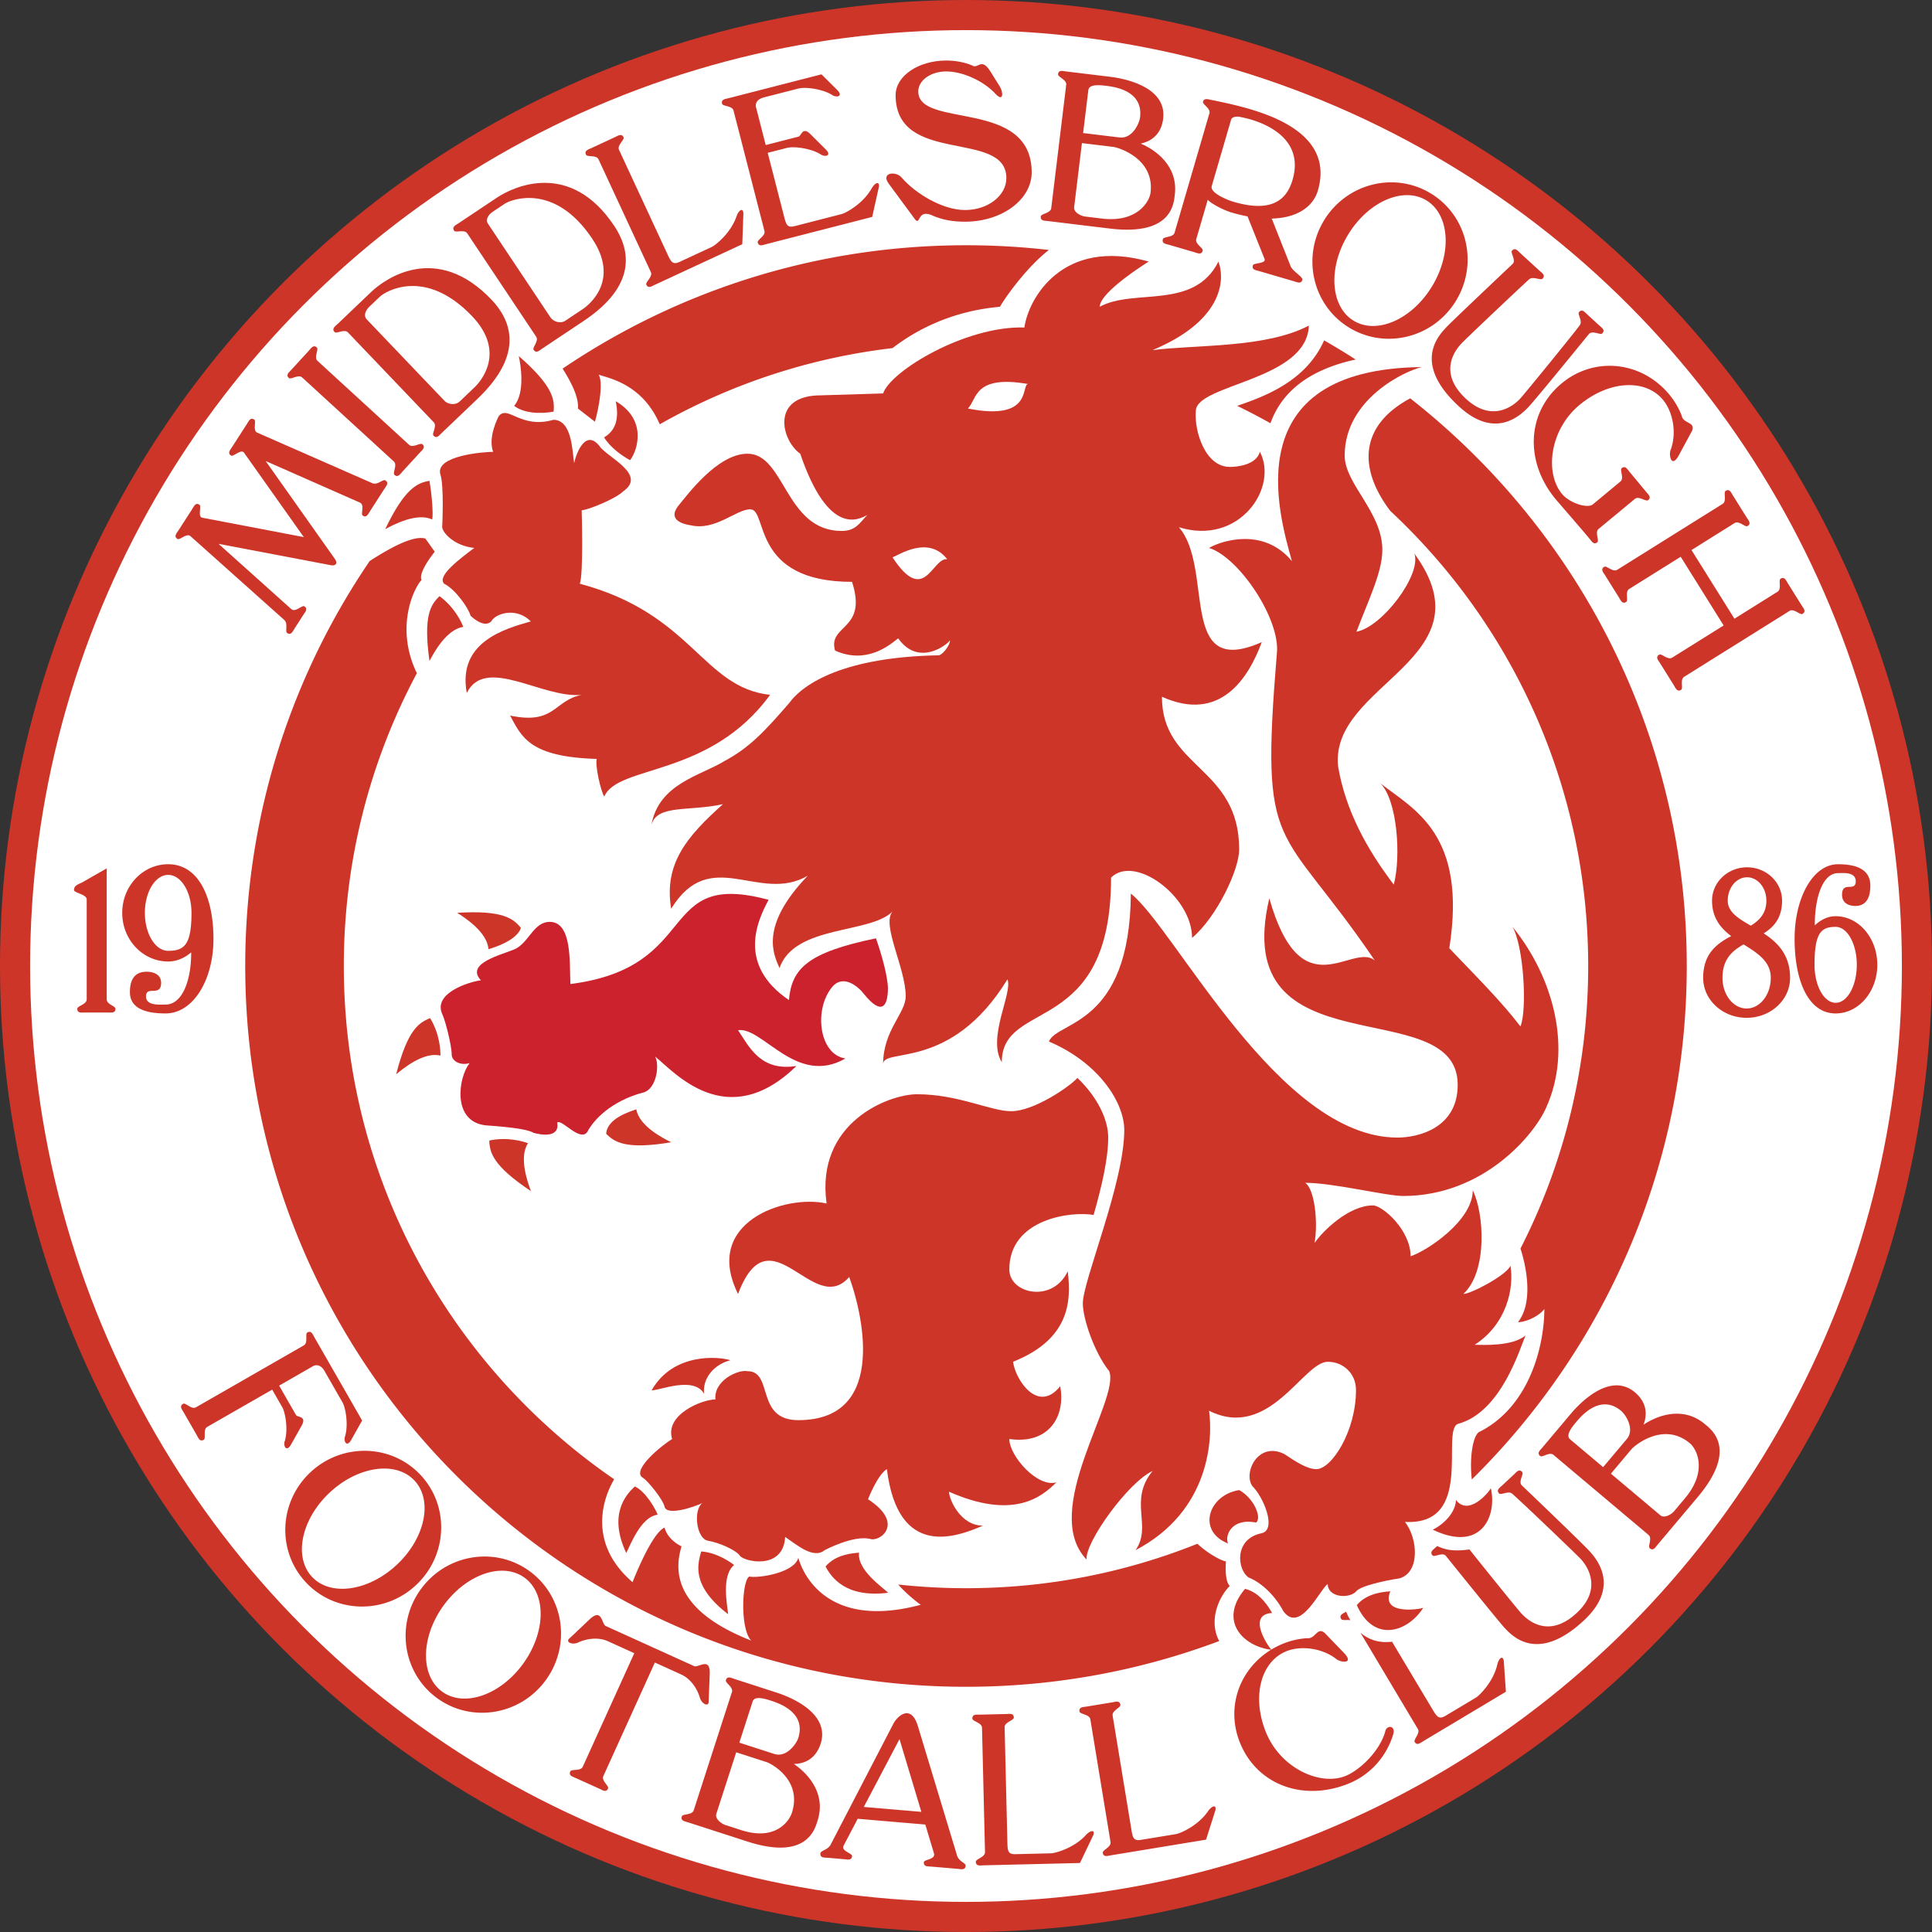 <svg xmlns="http://www.w3.org/2000/svg" width="2500" height="2500" viewBox="0 0 212.049 212.049"><rect x="0" y="0" width="212.049" height="212.049" fill="#333333" stroke="none"/><circle cx="106.024" cy="106.025" r="106.025" fill="#cd3529"/><circle cx="106.024" cy="106.025" r="102.72" fill="#fff"/><path d="M97.459 108.43c-.045-1.204-.567-3.287-1.315-5.445-7.444 1.55-9.244 3.263-9.555 6.777-5.791-3.928-3.386-8.838-2.231-10.999-12.45-3.373-7.177 7.379-21.754 9.241-.103-2.377.207-6.823-2.274-6.823-1.758 0-2.275 2.273-3.825 2.998-1.447.62-5.479 1.55-3.722 3.411-1.447.208-5.272 1.448-4.239 3.722.311.622 1.034 3.411 1.034 4.447 0 .619.828 1.239 1.964.93-1.24 1.55-1.964 6.409 1.758 6.822 1.344.103 4.445.311 5.272.828.724.206 2.894.62 2.585-1.138.517-.412 2.48 2.171 3.308 1.035.62-1.242 2.583-3.413 6.203-4.343 1.344-.412 1.758-2.895 1.241-3.928 2.067 1.655 7.856 8.478 15.506 1.033-3.928.622-5.167-2.066-6.409-3.927 2.689-.414 6.409 6.202 11.786 3.102-2.895-.414-3.515-5.377-1.447-7.857 1.241-1.448 2.894 0 3.516.827 1.859 2.272 2.583 1.446 2.598-.713z" fill="#cc222d"/><path d="M66.326 87.43c1.447-3.514 11.578-2.067 18.194-11.165-7.442-.827-8.477-8.891-20.883-12.199.414-1.034.206-8.064.206-8.064.622 0 3.722-1.241 4.549-2.068 2.688-1.861-1.809-3.773-2.583-4.961-1.552-1.966-2.585.826-2.792 1.861-.208-1.241-.208-4.757-2.275-4.757-3.619 1.035-4.963-1.654-5.997-.412 0 0-1.24 2.273-.62 3.928-1.034 0-6.41.414-5.789 2.481.412 1.241.206 5.583.206 5.583-.206.62 1.241 2.275 3.514 2.48-1.653 1.242-4.134 3.103-3.308 3.93 1.241.62 2.688 2.688 2.895 3.514 0 0 1.449 1.447 2.274.62.414-.826 2.688-1.653 4.344 0-2.896.828-8.065 2.275-7.03 7.857 2.067-4.135 8.27.622 12.611.208-3.101.62-2.894 3.309-7.856 2.273 1.24 2.274 2.067 4.549 9.511 4.757-.206.62.415 3.515.829 4.134zM115.122 114.312c.93-2.275 8.891-1.655 8.996-16.232 4.858 3.824 16.23 26.776 29.257 26.776 2.275 0 6.617-1.034 6.617-5.789 0-10.339-25.226-1.242-20.677-20.471 3.514 12.407 9.097 4.756 11.58 6.824-10.546-15.507-12.613-11.166-10.752-33.703.414-3.722-4.136-10.546-7.444-11.58 1.447-.825 5.997-2.273 9.097 1.448-1.447-5.169-6.202-21.089 14.268-21.297-1.861.414-8.477 3.516-8.477 9.719 0 3.101 4.134 6.203 4.134 10.338 0 2.425-1.469 5.38-2.842 8.989 2.842-.512 7.185-6.301 6.357-8.575 8.478 11.578-9.305 14.266-8.374 23.346.819 4.872 3.185 9.134 6.113 12.985.814-3.042.4-9.246-1.461-11.107 3.722 2.895 9.529 5.58 7.556 18.091 2.896 3.04 5.733 5.853 7.809 8.584.763-1.863.35-8.893-.89-10.96 4.548 5.583 6.616 13.438 3.722 19.849-1.242 2.895-6.824 9.719-15.715 9.719-1.861 0-7.65-1.448-10.752-1.448 1.034.62 1.447 4.342 1.034 6.617.827-1.241 3.722-4.135 6.411-4.135 1.033 0 4.135 2.688 4.135 5.583 1.861-.621 6.822-3.929 6.822-7.238 1.242 2.482 1.655 8.891-1.033 11.374.828 0 4.756-2.068 5.169-3.102.414 2.481-.413 6.41-3.928 8.683.828 0 4.136.208 5.583-1.033-.62 1.447-2.688 8.478-7.444 9.718-1.861.828 1.861 11.166-5.789 10.752 1.447 1.861 1.653 5.583-.621 6.203-1.447.206-4.342.827-4.756 1.447-.827.828-3.1.62-3.1-.827-.828.517-3 5.48-4.86 3-.517-1.036-1.912-2.947-3.825-3.723-1.24-.827-1.654-4.238 1.447-4.86 1.655-.414.208-3.928-1.033-5.169-1.034-1.447.62-4.961 3.514-3.515 1.241.828 2.482 1.653 3.516 1.653 1.654 0 4.342-4.134 4.342-8.683 0-1.861-1.447-3.101-3.1-3.101-2.688 0-6.411 8.684-13.027 5.375.414 2.895.207 10.958-8.063 15.3 1.861-2.687-.828-5.375 1.861-8.684-2.688 1.242-7.444 7.858-7.238 9.719-5.169-5.377 3.722-17.577 2.482-20.677-1.655-2.069-2.896-5.791-2.896-7.444 0-2.48 4.549-13.233 4.549-19.023-.003-3.1-2.897-7.442-8.274-9.716z" fill="#cd3529"/><path d="M72.943 165.381c.258 1.035 3.308 0 4.136-.412-1.035.826-.622 3.928.619 4.134 1.242.208 3.101 1.033 3.515 1.655.414.62 4.755 1.653 4.963-2.069 1.239.828 3.102 2.483 4.341 1.447 0 0 3.102-1.653 4.963-1.239 1.033.414 3.928-1.655-.208-4.344 0 0 1.033-2.687 2.068-3.308 1.24 9.927 7.65 7.444 10.544 6.205-2.48 0-3.722-2.896-3.722-3.722 7.03 3.101 10.132.62 11.786-1.033-2.067.62-5.169-2.896-5.169-4.755 4.342.62 6.203-2.483 5.583-5.791-2.481 3.103-4.961-.827-5.169-2.687 6.203-2.482 6.41-6.618 5.997-9.926-1.655 3.516-6.411 2.482-6.411-.206 0-5.583 6.824-6.411 9.252-5.981.875-3.06 1.603-6.174 1.603-8.492 0-1.964-1.16-4.428-3.379-6.547-.86.964-4.788 3.652-7.269 3.652-2.274 0-5.791-1.861-10.338-1.861-3.103 0-11.166 3.101-9.924 11.992-4.549-1.034-13.646 2.069-9.719 9.926 3.515-9.305 8.271 2.687 12.2-1.861 1.24 3.308 4.548 15.713-5.583 15.713-4.755 0-2.688-5.375-5.583-5.375-1.034-.208-3.722 1.033-3.515 3.1-1.447 0-5.583 1.655-4.755 4.344-1.036.62-4.653 3.514-3.155 4.289.468.311 2.121 2.274 2.329 3.152zM69.84 121.753c-.517.208-3.205.93-3.308 2.688.93.93 2.172 1.758 7.133.93-.827-.413-3.514-1.757-3.825-3.618zM57.952 125.476c-.519-.201-2.275-.723-4.252-.296.044 1.316.385 2.767 4.575 5.553-.323-.869-1.368-3.686-.323-5.257zM48.338 115.861c.017-.556-.071-2.386-1.129-4.11-1.226.476-2.483 1.28-3.724 6.155.71-.591 3.024-2.51 4.853-2.045zM53.61 104.179c.535-.152 3.1-.93 3.566-2.334-.83-1.02-1.979-1.97-7-1.658.781.496 3.316 2.109 3.434 3.992zM50.849 68.807c-.194-.522-.973-2.179-2.607-3.373-.953.909-1.809 2.128-1.103 7.109.432-.816 1.842-3.471 3.71-3.736zM47.438 57.021c.127-.542-.03-2.673-.302-4.25-1.297.228-2.687.768-4.857 5.306.812-.439 3.456-1.869 5.159-1.056zM56.427 44.543c1.056.811 2.817.914 4.333.637.125-1.311-.025-2.793-3.821-6.097.207.903.726 4.039-.512 5.46zM66.299 48.007c.699 1.119 1.938 1.999 2.854 2.502.814-1.034 1.928-4.433-1.572-6.47.398 1.935-.015 3.227-1.282 3.968z" fill="#cd3529"/><path d="M77.284 152.976c-.206-1.655 1.034-3.205 2.881-3.683-1.249-.412-6.292-.867-8.649 3.312.925-.003 4.631-1.593 5.768.371zM72.183 166.245c-.188-.525-1.309-2.569-2.509-3.097-.966.893-2.935 3.062-.941 7.3.444-.813 1.579-3.964 3.45-4.203zM80.572 171.767c-.439-.343-1.932-1.375-3.612-1.486-.335 1.271-1.227 3.683 2.952 6.883-.059-.922-.792-4.191.66-5.397zM94.288 170.417c-.556.049-2.53.133-3.68 1.516.622 1.16 2.184 3.477 6.878 2.881-.672-.634-3.438-2.526-3.198-4.397zM152.596 174.656c-.555.049-2.53.134-3.68 1.517 1.873 4.2 5.595 2.959 7.292.295-.456.182-4.694.804-3.612-1.812zM159.799 164.625c-.014 1.17-1.049 2.514-2.542 3.269 5.318 2.554 7.072-1.485 6.372-4.564-.193.452-2.449 3.138-3.83 1.295zM139.622 177.034c-.287-.478-1.222-2.219-2.969-2.651-2.963 3.516-.226 6.326 2.91 6.694-.364-.333-2.767-3.878.059-4.043zM137.864 167.109c.675-.539-.272-2.71-1.856-3.565-3.413.546-4.654 4.526-1.219 5.864-.386-.769.297-2.841 3.075-2.299zM74.39 55.589c1.034-1.241 4.342-5.791 7.65-5.791 4.136 0 4.136 8.477 10.338 8.477 1.55 0 1.964-.878 2.817-1.756-.956.517-4.264 2.377-7.365-6.721-2.068-1.447-3.31-6.409 2.273-6.409l6.824-.208c.826-2.48 9.097-7.444 15.508-7.236.414-3.102 4.136-9.925 13.646-7.236 0 0-5.377 3.308-5.377 4.962 3.722-2.067 10.338.413 13.027-4.962.828 2.273.208 6.616-7.236 9.717 4.961-.62 12.405-.206 17.161-2.688-.206 5.997-12.199 6.411-12.405 9.305-.208 2.275 1.033 6.203 3.722 6.203.828 0 2.895-.206 3.308-1.653 2.067 3.928-2.275 10.338-8.891 8.271 3.928 4.548-.208 16.748 9.097 12.612-1.447 3.93-4.547 8.891-10.958 5.997 0 7.857 8.477 7.65 8.477 16.749 0 2.274-2.48 7.443-5.169 9.718 0-4.549-6.306-9.202-8.891-6.618 0 17.576-11.994 13.233-11.994 20.265-1.653-2.688 1.241-7.651.622-9.099-6.203 10.132-13.647 7.444-13.647 9.305 0-3.722 2.481-5.583 2.481-7.444 0-3.101-2.688-7.857-1.447-9.305-2.48 2.483-10.752 1.448-12.405 6.205-.622-1.449-2.275-4.549 3.101-10.132-5.375 3.101-10.649-3.411-14.991 3.619-.828-4.963 1.758-7.96 5.686-11.476-3.722.827-7.236 0-7.856 2.274.825-4.549 5.375-5.375 8.063-7.03 2.688-1.447 4.342-3.205 7.03-6.306 1.653-2.274 6.203-5.066 16.334-5.273.414.104 1.343-1.034 1.343-1.654-.206.414-3.411 2.998-5.686-.208-.931.725-3.442 2.895-6.926 1.344-.828-2.895 3.618-2.17 1.859-7.546-11.164 0-9.2-7.961-11.164-7.961-1.552 0-3.825 2.377-6.514 1.758-.722-.105-2.582-.518-1.445-2.069zm38.459-13.44c-5.997-1.034-5.583 1.655-6.616 2.688 7.235 1.447 5.788-2.688 6.616-2.688zm-8.891 19.229c-2.068-2.688-5.376-.414-5.997-.208 3.516 5.377 4.342.001 5.997.208z" fill="#cd3529"/><g><path d="M115.127 27.435c-2.366 1.812-4.761 5.15-5.38 6.237-5.495.484-9.379 2.685-11.788 4.536a67.843 67.843 0 0 0-25.548 8.361c-1.945-4.533-5.771-5.08-6.706-5.453.622 1.034-.206 4.55-.414 5.169l-1.861-1.447c.128-1.275-.83-3.035-1.679-4.38 12.633-8.549 27.871-13.54 44.273-13.54a79.552 79.552 0 0 1 9.103.517zM139.438 46.455c.914-2.53 3.139-5.645 9.352-6.995a79.218 79.218 0 0 0-3.459-2.103c-2.033 4.582-6.716 6.208-9.544 7.187a68.309 68.309 0 0 1 3.651 1.911zM161.54 162.382c-.289-2.53.159-5.078.932-5.271 5.583-2.896 7.03-9.718 7.03-13.44-.62.828-2.067 1.447-2.895 1.447 1.655-2.106.988-5.878.275-8.082 4.752-9.305 7.432-19.846 7.432-31.012 0-19.722-8.361-37.491-21.732-49.957-3.722-4.946-3.11-9.508 2.199-12.345 18.479 14.481 30.352 37.005 30.352 62.302 0 22.059-9.03 42.011-23.593 56.358zM98.586 173.913c.843.971 2.055 1.94 2.477 2.221-11.579 3.102-13.44-5.169-13.44-5.169-.414 1.655-4.342 2.275-5.375 2.069-.828.412-1.035 5.789.206 7.03-8.478-3.31-8.478-7.652-7.65-10.339-1.655-.827-1.861-2.068-1.861-2.068-1.447.62-3.516 5.997-3.516 5.997-4.938-4.257-3.281-9.151-2.017-11.297-17.92-12.308-29.674-32.947-29.674-56.331 0-11.618 2.901-22.558 8.018-32.136-2.479-5.13-.233-9.487.515-10.235-.414-.828 1.447-3.102 1.447-3.102l-1.034-1.447c-1.43-.39-4.213 1.253-6.109 2.474-8.619 12.668-13.657 27.97-13.657 44.447 0 43.689 35.419 79.108 79.108 79.108 9.779 0 19.146-1.775 27.792-5.019-1.201-2.256-.029-4.862 1.157-6.048-.62-.621-.414-2.688-.414-2.688-.775-.155-2.273-1.119-3.136-1.943-7.851 3.147-16.423 4.878-25.399 4.878a69.49 69.49 0 0 1-7.438-.402z" fill="#cd3529"/></g><g><path d="M34.843 39.601c-.42-.385.164-1.251-.064-1.461-.381-.35-.62.062-.898.368l-1.886 2.057c-.278.306-.67.578-.289.928.228.209 1.04-.448 1.46-.062l10.06 9.22c.419.385-.166 1.251.062 1.461.382.349.62-.062.899-.369l1.886-2.057c.28-.306.671-.579.289-.929-.228-.209-1.04.448-1.461.064l-10.058-9.22zM26.789 49.694c-.31-.476-1.169.478-1.429.309-.436-.279-.096-.614.127-.962l1.594-2.478c.225-.348.389-.795.824-.515.26.167-.189 1.201.309 1.428l12.652 5.556c.578.249 1.169-.478 1.429-.311.436.28.096.615-.127.963l-1.538 2.391c-.223.348-.388.795-.822.515-.262-.167.267-1.179-.311-1.429l-10.341-4.562 7.613 10.766c.351.503.033.76-.435.674L23.985 59.69l7.991 7.167c.458.387 1.167-.478 1.429-.311.434.28.096.615-.128.963l-.936 1.458c-.225.346-.388.793-.824.515-.26-.169.133-1.02-.309-1.429l-10.305-9.208c-.436-.374-1.167.478-1.429.311-.434-.28-.096-.616.128-.962l1.468-2.283c.223-.348.389-.795.823-.515.261.167-.235 1.322.311 1.428l11.141 2.126-6.556-9.256zM40.229 35.031l8.568 8.972c.356.373 1.176.522 1.661.057l1.646-1.57c.635-.606 3.487-3.832-.296-7.795-5.142-5.383-9.517-2.706-10.115-2.134l-1.159 1.107c-.523.5-.591 1.064-.305 1.363l-2.043 1.451c-.394-.41-1.248.19-1.462-.032-.356-.375.05-.622.35-.907l3.665-3.499c1.587-1.515 7.199-5.444 13.195.836 2.107 2.206 3.706 5.897-1.509 10.879l-3.927 3.747c-.299.285-.564.682-.922.309-.213-.225.427-1.05.034-1.462l-9.423-9.871M53.544 24.534l6.885 10.32c.287.431 1.067.718 1.626.344l1.893-1.263c.729-.486 4.098-3.169 1.057-7.728-4.13-6.19-8.904-4.312-9.592-3.852l-1.334.888c-.6.403-.765.946-.535 1.291l-2.265 1.076c-.316-.473-1.262-.027-1.434-.285-.287-.431.157-.603.501-.833l4.214-2.812c1.827-1.217 8.033-4.115 12.853 3.107 1.692 2.538 2.63 6.449-3.371 10.453l-4.516 3.011c-.344.23-.674.574-.961.144-.172-.256.603-.959.287-1.434L51.28 25.609M71.906 31.243c-.375.174-.755.465-.971-.004-.131-.282.742-.858.501-1.373l-5.745-12.378c-.239-.515-1.243-.221-1.373-.503-.218-.468.247-.571.621-.745l2.533-1.175c.375-.174.753-.463.971.005.13.282-.741.858-.503 1.373l5.333 11.488c.348.75.544 1.172 1.293.824l3.565-1.655c.421-.196 2.126-1.557 2.736-3.435.201-.551.652-.931.725-.28l-.122 3.419-9.564 4.439zM88.899 14.675l1.792 1.782c.594.648-.157.841-.686.444-1.133-.67-2.94-.848-3.59-.681l-2.153.554 1.8 7.01c.207.8.321 1.251 1.122 1.045l5.208-1.338c.451-.115 2.375-1.143 3.317-2.879.297-.503.809-.795.763-.143l-.743 3.34-11.615 2.982c-.401.103-.826.318-.954-.181-.077-.3.885-.709.743-1.26l-3.395-13.217c-.142-.551-1.18-.442-1.258-.744-.128-.501.348-.516.748-.62l10.164-2.61 1.792 1.781c.592.649-.159.841-.688.444-1.133-.671-2.939-.846-3.59-.679l-3.855.989c-.8.206-.936.721-.846 1.07l1.067 4.156 3.605-.925c.301-.075.408-1.117 1.252-.32zM102.485 23.715c-1.861-.931-1.422 1.101-2.043.376l-2.895-3.928c-.93-1.241.828-1.447 1.464-.62 1.431 1.654 4.408 3.508 6.91 3.508 2.503 0 4.533-1.571 4.533-3.508 0-5.377-12.155-1.344-12.155-9.099 0-2.099 2.487-3.801 5.556-3.801 1.028 0 1.993.192 2.818.525.696.485 1.007-.962 2.041.692l1.033 1.654c.414.724.351 1.654-.444.827-1.417-1.55-3.752-2.502-5.447-2.502-1.698 0-3.07.981-3.07 2.191 0 4.136 12.448.725 12.448 8.892 0 2.987-3.273 5.41-7.311 5.41-1.295.001-2.382-.182-3.438-.617zM117.895 22.737l.853-7.03 3.49.424c.461.056 4.504 1.228 4.043 5.025-.113.924-1.41 3.312-5.362 2.832l-1.847-.225c-.36-.041-1.252-.411-1.177-1.026l-2.513.111c-.069.564-1.114.593-1.152.902-.062.514.412.466.823.517l6.773.821c6.876.836 7.011-2.845 7.118-3.717.385-3.183-2.16-4.95-3.745-5.61 2.031-.431 2.384-2.055 2.465-2.722.447-3.693-4.717-4.477-5.794-4.608l-4.823-.584c-.41-.051-.861-.21-.922.304-.039.307.969.585.9 1.151l2.426.606c.062-.514.652-.65 1.883-.5.821.1 4.163.453 3.796 3.481-.081.667-.861 2.369-2.246 2.2l-4.004-.486.571-4.695-2.426-.606-1.644 13.547" fill="#cd3529"/><path d="M132.739 12.438l-3.822 13.101c-.159.545-1.194.405-1.282.703-.146.496.331.526.728.643l2.68.782c.397.115.814.344.959-.152.086-.297-.861-.736-.702-1.282l1.26-4.316c.309.414 1.761 1.16 2.604 1.405.618.181 1.204.321 1.759.426l1.87 4.672c.192.541-1.195.404-1.282.703-.146.497.331.527.728.642l3.747 1.095c.397.114.814.344.959-.152.086-.297-1.025-.917-1.275-1.447l-2.089-5.272c2.915-.071 4.573-1.398 5.062-3.069 2.128-7.294-7.888-9.138-11.46-9.911-.419-.041-1.001-.347-1.146.15-.089.294.86.733.702 1.279l2.382.694c.086-.297.604-.416 1.102-.27 0 0 7.307 1.162 5.644 6.87-.623 2.133-2.2 3.665-6.468 2.42-.646-.188-2.623-.979-2.405-1.724l2.127-7.295M145.296 24.229c2.454-4.08 7.697-5.433 11.709-3.019 4.014 2.414 5.279 7.677 2.825 11.757s-7.695 5.431-11.709 3.018c-4.014-2.413-5.279-7.677-2.825-11.756l2.631 1.582c-2.195 3.651-1.9 7.862.661 9.401 2.56 1.539 6.416-.174 8.612-3.827 2.195-3.652 1.9-7.861-.66-9.401-2.561-1.539-6.416.174-8.613 3.826M160.923 43.792c-3.354-3.074-.907-5.669-.523-6.088.489-.534 6.708-6.403 7.445-7.059.426-.348 1.251.164 1.463-.064.348-.381-.064-.62-.37-.898l-2.059-1.884c-.304-.281-.578-.67-.927-.289-.209.228.487 1.076.064 1.46-.562.538-6.709 6.331-7.338 7.017-.839.916-3.669 3.93 1.477 8.643 3.889 3.562 6.634 1.1 7.682-.044.942-1.03 6.01-7.253 6.565-7.935.385-.419 1.252.164 1.461-.064.35-.382-.064-.62-.368-.898l-1.258-1.152c-.306-.28-.578-.671-.927-.289-.209.228.448 1.04.064 1.461-.342.527-6.001 7.471-6.525 8.042-.821.895-3.143 2.589-5.926.041zM184.579 45.627a8.411 8.411 0 0 0-1.363-2.324c-2.987-3.605-8.143-4.265-11.809-1.229-3.859 3.197-4.066 8.608-.67 12.708.363.437 2.778 3.204 3.702 4.318.264.317.481.743.878.412.24-.198-.3-1.092.137-1.456l3.982-3.296c.438-.363 1.216.334 1.456.137.397-.331.022-.623-.243-.941l-1.78-2.149c-.264-.319-.481-.743-.88-.414-.238.198.302 1.093-.137 1.456l-3.024 2.506c-.598.495-2.562-.146-3.393-1.15-1.906-2.3-1.351-7.047 1.931-9.764 3.283-2.719 7.25-2.861 9.156-.559 1.09 1.315 1.554 3.646.828 5.534-.192.516.075 1.974.86.651l1.51-2.794c.384-.992-.977-.744-1.141-1.646zM189.181 68.648l-5.652 3.534c-.482.302-1.164-.492-1.425-.328-.439.274-.104.613.115.964l1.481 2.366c.218.351.378.8.815.526.264-.166-.153-1.123.33-1.425l11.569-7.234c.483-.302 1.162.493 1.425.328.437-.273.103-.613-.115-.964l-1.481-2.366c-.22-.352-.378-.8-.816-.527-.263.166.154 1.123-.329 1.425l-4.733 2.96-4.713-7.538 4.733-2.96c.481-.302 1.162.493 1.423.329.439-.275.105-.614-.115-.966l-1.479-2.366c-.22-.351-.378-.801-.818-.525-.261.164.154 1.123-.327 1.423l-11.571 7.236c-.481.301-1.162-.493-1.425-.329-.438.275-.103.614.117.964l1.479 2.368c.219.35.378.799.817.525.262-.164-.153-1.124.328-1.424l5.654-3.536 4.713 7.54zM107.99 204.73c-.414.01-.876.123-.888-.394-.007-.309 1.022-.49 1.008-1.057l-.328-13.643c-.013-.569-1.05-.699-1.059-1.008-.012-.517.456-.426.868-.436l2.792-.066c.414-.01.876-.125.888.392.007.311-1.021.49-1.008 1.059l.304 12.66c.021.828.032 1.292.858 1.271l3.928-.094c.464-.012 2.571-.579 3.88-2.059.402-.422.968-.591.775.034l-1.476 3.087-10.542.254zM33.346 147.664c.495-.284.113-1.256.383-1.412.448-.257.589.197.795.557l5.223 9.101-1.24 2.202c-.468.743-.853.071-.611-.543.345-1.271.034-3.059-.301-3.643l-1.98-3.452c-.412-.718-.944-.709-1.258-.53l-3.72 2.136 1.851 3.228c.155.271 1.187.095.644 1.122l-1.24 2.202c-.466.743-.853.071-.61-.543.345-1.272.032-3.06-.302-3.643l-1.106-1.926-7.128 4.09c-.494.284-.114 1.258-.382 1.412-.449.257-.591-.197-.797-.557l-1.39-2.42c-.206-.36-.527-.711-.078-.969.269-.154.918.665 1.412.383l11.835-6.795zM34.05 161.612c3.465-3.266 8.877-3.151 12.089.255 3.214 3.408 3.009 8.818-.454 12.085-3.463 3.266-8.878 3.151-12.09-.257-3.213-3.406-3.009-8.817.455-12.083l2.107 2.234c-3.102 2.923-3.953 7.055-1.905 9.229 2.05 2.174 6.226 1.565 9.327-1.358s3.954-7.055 1.903-9.229c-2.05-2.175-6.225-1.567-9.325 1.358M46.163 174.461c2.779-3.865 8.116-4.782 11.917-2.048 3.803 2.734 4.632 8.084 1.853 11.95-2.779 3.865-8.114 4.782-11.917 2.048-3.804-2.734-4.633-8.084-1.853-11.95l2.492 1.794c-2.487 3.458-2.538 7.678-.113 9.423 2.427 1.745 6.41.353 8.898-3.107 2.487-3.46 2.538-7.681.113-9.423-2.427-1.745-6.409-.353-8.898 3.107M76.182 182.865c.471.213 1.782-1.052 1.716.848l-.118 3.012c.047.646-.728.352-.963-.38-.24-.848-.894-2.036-2.07-2.57l-2.871-1.302-5.654 12.461c-.235.519.643 1.086.515 1.368-.214.471-.594.186-.971.013l-2.543-1.151c-.375-.171-.843-.271-.628-.74.127-.284 1.133.004 1.368-.515l5.654-12.461-2.873-1.304c-1.177-.534-2.501-.241-3.296.135-.706.304-1.438-.084-.92-.475l2.188-2.072c1.387-1.3 1.299.52 1.768.733l9.698 4.4zM96.353 198.455l4.772.407-2.399-7.981-3.92 7.443 1.547.131-.114 1.346-2.101-.179-1.56 2.976c-.257.574.967.809.942 1.118-.044.515-.498.372-.91.338l-1.726-.147c-.412-.035-.885.027-.841-.488.027-.309.811-.371 1.118-.942l6.893-13.289c.49-.92 1.946-2.145 2.677.226l4.312 14.245c.203.666.967.809.942 1.118-.043.515-.5.374-.912.338l-2.832-.242c-.412-.036-.885.029-.841-.486.027-.31 1.27-.28 1.118-.942l-.96-3.19-5.318-.453M121.97 203.626c-.409.066-.851.243-.936-.267-.049-.305.946-.626.853-1.187l-2.216-13.466c-.091-.561-1.138-.545-1.188-.853-.084-.51.392-.482.799-.55l2.754-.453c.409-.067.851-.245.936.265.049.306-.946.627-.853 1.188l2.057 12.498c.133.815.209 1.275 1.025 1.14l3.877-.638c.458-.074 2.466-.929 3.556-2.575.341-.475.878-.721.774-.075l-1.036 3.261-10.402 1.712zM78.625 199.063l2.179-6.738 3.345 1.081c.442.142 3.94 1.925 2.764 5.564-.287.885-1.77 3.122-5.558 1.898l-1.77-.572c-.344-.111-1.15-.642-.96-1.233l-2.487-.37c-.176.541-1.206.371-1.302.665-.159.493.315.537.709.664l6.493 2.099c6.591 2.13 7.424-1.457 7.694-2.293.986-3.05-1.175-5.271-2.607-6.221 2.076-.036 2.732-1.562 2.94-2.201 1.143-3.543-3.776-5.295-4.81-5.628l-4.624-1.495c-.394-.126-.804-.368-.962.124-.096.295.841.76.666 1.302l2.266 1.058c.159-.492.763-.514 1.943-.132.787.255 3.999 1.238 3.062 4.141-.206.638-1.295 2.161-2.624 1.732l-3.837-1.241 1.456-4.5-2.266-1.058-4.197 12.985M161.281 170.061c1.66 2.087 5.277 6.569 5.678 7 .388.416 2.783 3.06 6.11-.042 2.761-2.572 1.256-5.021.427-5.909-.528-.567-7.003-6.757-7.501-7.14-.389-.417-1.25.174-1.462-.053-.352-.378.059-.619.361-.901l1.248-1.164c.302-.28.572-.674.925-.295.211.226-.439 1.045-.053 1.461.637.608 6.441 6.152 7.392 7.173 1.059 1.133 3.295 4.065-.561 7.66-5.106 4.757-7.888 1.697-8.734.79-.633-.68-5.926-7.268-6.416-7.869-.35-.451-1.25.174-1.46-.052-.354-.378.057-.62.359-.902l.139-.128c.862.37 1.635.631 3.548.371z" fill="#cd3529"/><g fill="#cd3529"><path d="M148.207 177.826c-.394-.064-.895.061-1.006-.125-.265-.442.188-.592.542-.806.064.151.211.501.464.931zM149.32 179.205c.78.671 1.896 1.174 3.463.983l4.465 7.466c.423.709.664 1.108 1.373.684l3.372-2.016c.399-.238 1.953-1.77 2.363-3.704.144-.565.55-.991.692-.353l.235 3.413-9.05 5.413c-.356.212-.703.541-.968.096-.159-.265.648-.929.356-1.417l-6.301-10.565z"/></g><path d="M148.011 195.762c-4.935 2-10.029.168-11.911-4.475-1.788-4.413.399-9.127 4.739-10.888a8.393 8.393 0 0 1 2.626-.598c.908.115 1.084-1.256 1.914-.589l2.207 2.285c1.023 1.148-.446.962-.88.622-1.583-1.262-3.945-1.522-5.527-.882-2.77 1.123-3.833 4.946-2.232 8.896 1.601 3.95 5.956 5.913 8.726 4.791 1.623-.657 3.83-2.798 4.384-4.958.164-.613 1.074-.603.885.289-.697 2.42-2.44 4.497-4.931 5.507zM11.713 95.31l-2.714 1.55c-.361.179-.878.311-.878.828 0 .311 1.395.466 1.395 1.033v10.96c0 .567-1.033.723-1.033 1.034 0 .517.466.414.878.414h2.43c.414 0 .88.103.88-.414 0-.311-.958-.466-.958-1.034V95.31zM18.459 94.855c3.361 0 4.97 3.667 4.97 8.188 0 4.521-2.231 8.187-5.254 8.187-2.302 0-3.916-.596-3.916-2.344 0-.862.194-2.232 1.822-2.232.75 0 1.603.284 1.603 1.215 0 1.602-1.659.238-1.659 1.501 0 1.057 1.579.887 2.15.887 1.783 0 2.816-2.518 2.809-5.731-.708.604-1.561 1.005-2.525 1.005-2.787 0-5.044-2.39-5.044-5.336 0-2.95 2.258-5.34 5.044-5.34v1.17c-1.414 0-2.558 1.866-2.558 4.168 0 2.3 1.145 4.166 2.558 4.166 1.758 0 2.558-.652 2.558-4.166 0-2.302-1.145-4.168-2.558-4.168M201.473 111.231c-3.045 0-4.505-3.667-4.505-8.187 0-4.522 2.023-8.188 4.764-8.188 2.085 0 3.548.598 3.548 2.344 0 .864-.176 2.234-1.651 2.234-.679 0-1.453-.285-1.453-1.216 0-1.603 1.503-.238 1.503-1.501 0-1.057-1.43-.886-1.947-.886-1.616 0-2.553 2.518-2.547 5.733.642-.604 1.416-1.005 2.288-1.005 2.525 0 4.573 2.39 4.573 5.336 0 2.947-2.048 5.336-4.573 5.336v-1.168c1.282 0 2.321-1.866 2.321-4.168s-1.039-4.166-2.321-4.166c-1.592 0-2.318.652-2.318 4.166 0 2.302 1.039 4.168 2.318 4.168M191.705 111.712c-2.636 0-4.771-1.964-4.771-4.386 0-2.651 1.484-3.744 3.077-4.585-1.164-.881-2.103-1.996-2.103-3.893 0-2.02 1.721-3.656 3.843-3.656v1.096c-1.172 0-2.121 1.147-2.121 2.56 0 1.258 1.166 1.96 2.533 2.75.981-.609 1.708-1.38 1.708-2.75 0-1.413-.949-2.56-2.12-2.56v-1.096c2.121 0 3.842 1.636 3.842 3.656 0 1.918-.896 2.885-2.016 3.594 1.525 1 2.897 2.349 2.897 4.884.002 2.422-2.134 4.386-4.769 4.386v-1.023c1.464 0 2.649-1.506 2.649-3.362 0-1.822-1.456-2.712-2.987-3.673-1.263.717-2.314 1.638-2.314 3.673 0 1.856 1.188 3.362 2.651 3.362M182.223 166.304l-5.417-4.56 2.263-2.69c.3-.356 3.494-3.097 6.42-.633.711.6 2 2.993-.564 6.037l-1.197 1.424c-.233.277-1.03.822-1.505.422l-1.282 2.165c.434.367-.113 1.256.125 1.458.395.333.615-.089.881-.407l4.396-5.22c4.461-5.297 1.454-7.423.782-7.991-2.452-2.063-5.325-.899-6.745.066.751-1.935-.416-3.119-.929-3.553-2.847-2.396-6.327 1.498-7.026 2.327l-3.131 3.717c-.267.317-.645.606-.25.939.238.201 1.022-.492 1.458-.125l1.835-1.697c-.396-.334-.188-.902.611-1.851.534-.633 2.658-3.235 4.99-1.272.514.433 1.513 2.017.613 3.084l-2.597 3.085-3.617-3.046-1.835 1.697 10.439 8.79" fill="#cd3529"/></g></svg>